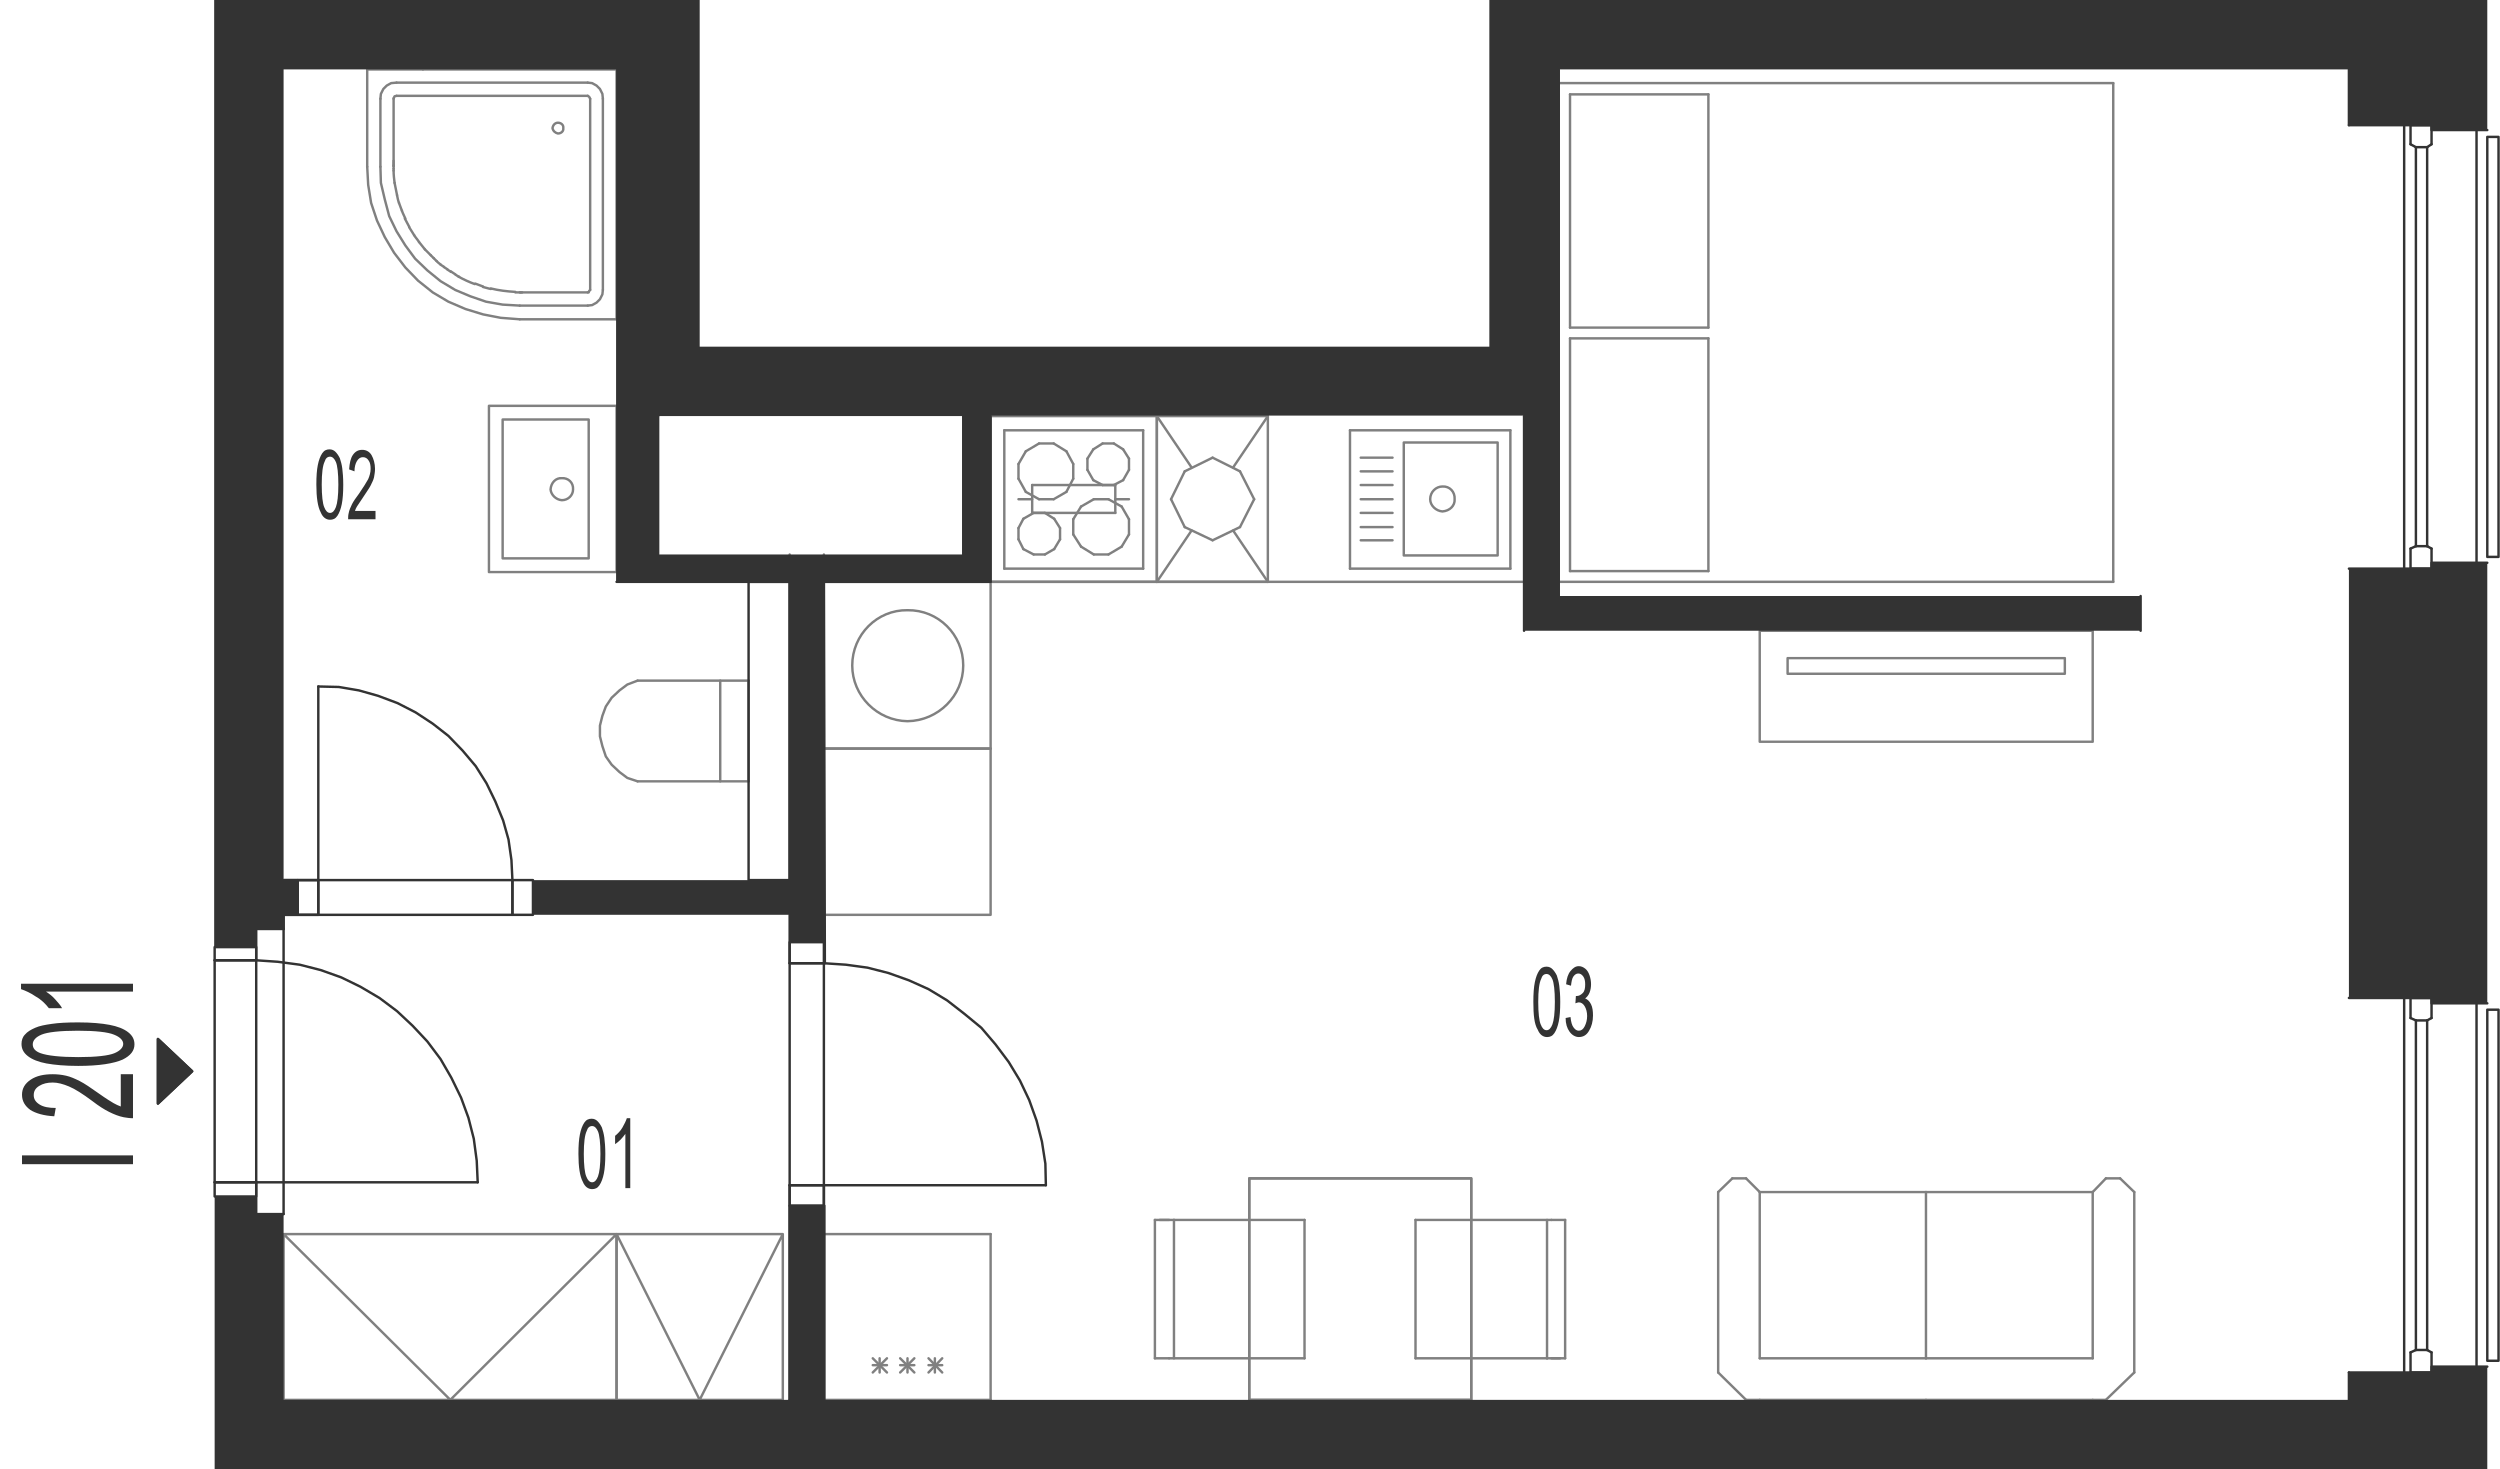 <?xml version="1.0" encoding="utf-8"?>
<!-- Generator: Adobe Illustrator 28.2.0, SVG Export Plug-In . SVG Version: 6.00 Build 0)  -->
<svg version="1.1" xmlns="http://www.w3.org/2000/svg" xmlns:xlink="http://www.w3.org/1999/xlink" x="0px" y="0px"
	 viewBox="0 0 511.3 300.5" style="enable-background:new 0 0 511.3 300.5;" xml:space="preserve">
<style type="text/css">
	.st0{fill:none;stroke:#808080;stroke-width:0.5;stroke-linecap:round;stroke-linejoin:round;stroke-miterlimit:10;}
	.st1{fill:none;stroke:#333333;stroke-width:0.5;stroke-linecap:round;stroke-linejoin:round;stroke-miterlimit:10;}
	.st2{fill:#333333;}
	.st3{fill-rule:evenodd;clip-rule:evenodd;fill:#333333;}
</style>
<g id="vybaveni">
	<line class="st0" x1="86.5" y1="14.2" x2="86.8" y2="13.8"/>
	<line class="st0" x1="202.6" y1="252.4" x2="168.5" y2="252.4"/>
	<line class="st0" x1="168.5" y1="286.3" x2="202.6" y2="286.3"/>
	<line class="st0" x1="181.4" y1="277.8" x2="178.5" y2="280.7"/>
	<line class="st0" x1="178.5" y1="277.8" x2="181.4" y2="280.7"/>
	<line class="st0" x1="178.5" y1="279.2" x2="181.4" y2="279.2"/>
	<line class="st0" x1="168.5" y1="252.4" x2="168.5" y2="286.3"/>
	<line class="st0" x1="179.9" y1="277.8" x2="179.9" y2="280.7"/>
	<line class="st0" x1="202.6" y1="286.3" x2="202.6" y2="252.4"/>
	<line class="st0" x1="192.7" y1="277.8" x2="189.9" y2="280.7"/>
	<line class="st0" x1="189.9" y1="277.8" x2="192.7" y2="280.7"/>
	<line class="st0" x1="189.9" y1="279.2" x2="192.7" y2="279.2"/>
	<line class="st0" x1="187" y1="277.8" x2="184.1" y2="280.7"/>
	<line class="st0" x1="184.1" y1="277.8" x2="187" y2="280.7"/>
	<line class="st0" x1="184.1" y1="279.2" x2="187" y2="279.2"/>
	<line class="st0" x1="185.6" y1="277.8" x2="185.6" y2="280.7"/>
	<line class="st0" x1="191.2" y1="277.8" x2="191.2" y2="280.7"/>
	<line class="st0" x1="428" y1="243.8" x2="393.9" y2="243.8"/>
	<line class="st0" x1="428" y1="286.3" x2="393.9" y2="286.3"/>
	<line class="st0" x1="428" y1="277.8" x2="393.9" y2="277.8"/>
	<line class="st0" x1="430.7" y1="286.3" x2="436.5" y2="280.7"/>
	<line class="st0" x1="428" y1="243.8" x2="428" y2="277.8"/>
	<line class="st0" x1="436.5" y1="280.7" x2="436.5" y2="243.8"/>
	<line class="st0" x1="436.5" y1="243.8" x2="433.6" y2="241"/>
	<line class="st0" x1="430.7" y1="241" x2="428" y2="243.8"/>
	<line class="st0" x1="430.7" y1="241" x2="433.6" y2="241"/>
	<line class="st0" x1="428" y1="286.3" x2="430.7" y2="286.3"/>
	<line class="st0" x1="393.9" y1="277.8" x2="393.9" y2="243.8"/>
	<line class="st0" x1="359.9" y1="243.8" x2="393.9" y2="243.8"/>
	<line class="st0" x1="359.9" y1="286.3" x2="393.9" y2="286.3"/>
	<line class="st0" x1="359.9" y1="277.8" x2="393.9" y2="277.8"/>
	<line class="st0" x1="357.1" y1="286.3" x2="351.4" y2="280.7"/>
	<line class="st0" x1="359.9" y1="243.8" x2="359.9" y2="277.8"/>
	<line class="st0" x1="351.4" y1="280.7" x2="351.4" y2="243.8"/>
	<line class="st0" x1="351.4" y1="243.8" x2="354.3" y2="241"/>
	<line class="st0" x1="357.1" y1="241" x2="359.9" y2="243.8"/>
	<line class="st0" x1="357.1" y1="241" x2="354.3" y2="241"/>
	<line class="st0" x1="359.9" y1="286.3" x2="357.1" y2="286.3"/>
	<polyline class="st0" points="160.1,252.4 126.1,252.4 126.1,286.3 160.1,286.3 160.1,252.4 143.1,286.3 126.1,252.4 	"/>
	<polyline class="st0" points="126.1,252.4 58,252.4 58,286.3 126.1,286.3 126.1,252.4 92.1,286.3 58,252.4 	"/>
	<polyline class="st0" points="255.5,286.3 300.9,286.3 300.9,241 255.5,241 255.5,286.3 	"/>
	<line class="st0" x1="168.5" y1="119" x2="202.6" y2="119"/>
	<line class="st0" x1="202.6" y1="153.1" x2="168.5" y2="153.1"/>
	<line class="st0" x1="168.5" y1="153.1" x2="168.5" y2="119"/>
	<line class="st0" x1="202.6" y1="119" x2="202.6" y2="153.1"/>
	<path class="st0" d="M174.3,136.1c0-6.3,5.1-11.4,11.3-11.3c6.3-0.1,11.4,5,11.4,11.3c0,6.2-5.1,11.3-11.4,11.4
		C179.4,147.4,174.3,142.3,174.3,136.1"/>
	<line class="st0" x1="311.7" y1="119" x2="202.6" y2="119"/>
	<line class="st0" x1="229.4" y1="103.6" x2="226.7" y2="102.1"/>
	<line class="st0" x1="223.7" y1="102.1" x2="221.1" y2="103.6"/>
	<line class="st0" x1="233.8" y1="116.3" x2="233.8" y2="88"/>
	<line class="st0" x1="205.4" y1="88" x2="205.4" y2="116.3"/>
	<line class="st0" x1="225.5" y1="90.7" x2="227.8" y2="90.7"/>
	<line class="st0" x1="227.8" y1="99.2" x2="225.5" y2="99.2"/>
	<line class="st0" x1="226.7" y1="102.1" x2="223.7" y2="102.1"/>
	<line class="st0" x1="205.4" y1="88" x2="233.8" y2="88"/>
	<line class="st0" x1="222.4" y1="93.8" x2="223.6" y2="91.9"/>
	<line class="st0" x1="218.1" y1="92.3" x2="219.5" y2="94.9"/>
	<line class="st0" x1="208.3" y1="94.9" x2="209.8" y2="92.3"/>
	<line class="st0" x1="215.5" y1="90.7" x2="218.1" y2="92.3"/>
	<line class="st0" x1="209.8" y1="92.3" x2="212.5" y2="90.7"/>
	<line class="st0" x1="212.5" y1="90.7" x2="215.5" y2="90.7"/>
	<line class="st0" x1="223.6" y1="91.9" x2="225.5" y2="90.7"/>
	<line class="st0" x1="209.8" y1="100.6" x2="208.3" y2="97.9"/>
	<line class="st0" x1="208.3" y1="97.9" x2="208.3" y2="94.9"/>
	<line class="st0" x1="223.6" y1="98.2" x2="222.4" y2="96.1"/>
	<line class="st0" x1="219.5" y1="94.9" x2="219.5" y2="97.9"/>
	<line class="st0" x1="222.4" y1="96.1" x2="222.4" y2="93.8"/>
	<line class="st0" x1="218.1" y1="100.6" x2="215.5" y2="102.1"/>
	<line class="st0" x1="215.5" y1="102.1" x2="212.5" y2="102.1"/>
	<line class="st0" x1="212.5" y1="102.1" x2="209.8" y2="100.6"/>
	<line class="st0" x1="219.5" y1="97.9" x2="218.1" y2="100.6"/>
	<line class="st0" x1="225.5" y1="99.2" x2="223.6" y2="98.2"/>
	<line class="st0" x1="229.7" y1="91.9" x2="230.9" y2="93.8"/>
	<line class="st0" x1="227.8" y1="90.7" x2="229.7" y2="91.9"/>
	<line class="st0" x1="230.9" y1="96.1" x2="229.7" y2="98.2"/>
	<line class="st0" x1="230.9" y1="93.8" x2="230.9" y2="96.1"/>
	<line class="st0" x1="229.7" y1="98.2" x2="227.8" y2="99.2"/>
	<line class="st0" x1="223.7" y1="113.4" x2="226.7" y2="113.4"/>
	<line class="st0" x1="205.4" y1="116.3" x2="233.8" y2="116.3"/>
	<line class="st0" x1="221.1" y1="111.8" x2="219.5" y2="109.3"/>
	<line class="st0" x1="209.3" y1="112.3" x2="208.3" y2="110.3"/>
	<line class="st0" x1="216.8" y1="110.3" x2="215.6" y2="112.3"/>
	<line class="st0" x1="208.3" y1="108" x2="209.3" y2="106.1"/>
	<line class="st0" x1="208.3" y1="108" x2="208.3" y2="110.3"/>
	<line class="st0" x1="219.5" y1="106.2" x2="219.5" y2="109.3"/>
	<line class="st0" x1="215.6" y1="106.1" x2="216.8" y2="108"/>
	<line class="st0" x1="213.7" y1="104.9" x2="211.4" y2="104.9"/>
	<line class="st0" x1="211.4" y1="104.9" x2="209.3" y2="106.1"/>
	<line class="st0" x1="215.6" y1="106.1" x2="213.7" y2="104.9"/>
	<line class="st0" x1="219.5" y1="106.2" x2="221.1" y2="103.6"/>
	<line class="st0" x1="216.8" y1="110.3" x2="216.8" y2="108"/>
	<line class="st0" x1="211.4" y1="113.4" x2="213.7" y2="113.4"/>
	<line class="st0" x1="209.3" y1="112.3" x2="211.4" y2="113.4"/>
	<line class="st0" x1="213.7" y1="113.4" x2="215.6" y2="112.3"/>
	<line class="st0" x1="221.1" y1="111.8" x2="223.7" y2="113.4"/>
	<line class="st0" x1="230.9" y1="109.3" x2="229.4" y2="111.8"/>
	<line class="st0" x1="230.9" y1="109.3" x2="230.9" y2="106.2"/>
	<line class="st0" x1="229.4" y1="103.6" x2="230.9" y2="106.2"/>
	<line class="st0" x1="226.7" y1="113.4" x2="229.4" y2="111.8"/>
	<polyline class="st0" points="428,129 428,151.7 359.9,151.7 359.9,129 428,129 	"/>
	<polyline class="st0" points="422.3,134.6 422.3,137.8 365.6,137.8 365.6,134.6 422.3,134.6 	"/>
	<line class="st0" x1="168.5" y1="286.3" x2="161.5" y2="286.3"/>
	<line class="st0" x1="134.6" y1="85.1" x2="128.9" y2="85.1"/>
	<line class="st0" x1="311.7" y1="85.1" x2="318.8" y2="85.1"/>
	<line class="st0" x1="202.6" y1="85.1" x2="197" y2="85.1"/>
	<polyline class="st0" points="202.6,153.1 202.6,187.1 168.5,187.1 168.5,153.1 202.6,153.1 	"/>
	<line class="st0" x1="128.9" y1="85.1" x2="128.9" y2="14.2"/>
	<line class="st0" x1="161.5" y1="119" x2="161.5" y2="113.4"/>
	<line class="st0" x1="168.5" y1="119" x2="168.5" y2="113.4"/>
	<line class="st0" x1="242.3" y1="96.4" x2="239.5" y2="102.1"/>
	<line class="st0" x1="248" y1="93.6" x2="242.3" y2="96.4"/>
	<line class="st0" x1="253.6" y1="96.4" x2="248" y2="93.6"/>
	<line class="st0" x1="256.5" y1="102.1" x2="253.6" y2="96.4"/>
	<line class="st0" x1="253.6" y1="107.8" x2="256.5" y2="102.1"/>
	<line class="st0" x1="248" y1="110.5" x2="253.6" y2="107.8"/>
	<line class="st0" x1="242.3" y1="107.8" x2="248" y2="110.5"/>
	<line class="st0" x1="239.5" y1="102.1" x2="242.3" y2="107.8"/>
	<line class="st0" x1="243.7" y1="95.6" x2="236.6" y2="85.1"/>
	<line class="st0" x1="259.3" y1="85.1" x2="252.2" y2="95.6"/>
	<line class="st0" x1="259.3" y1="119" x2="252.2" y2="108.5"/>
	<line class="st0" x1="236.6" y1="119" x2="243.7" y2="108.5"/>
	<line class="st0" x1="259.3" y1="85.1" x2="259.3" y2="119"/>
	<line class="st0" x1="236.6" y1="119" x2="259.3" y2="119"/>
	<line class="st0" x1="259.3" y1="85.1" x2="236.6" y2="85.1"/>
	<line class="st0" x1="236.6" y1="119" x2="236.6" y2="85.1"/>
	<line class="st0" x1="308.9" y1="116.3" x2="308.9" y2="88"/>
	<line class="st0" x1="308.9" y1="88" x2="276.1" y2="88"/>
	<line class="st0" x1="276.1" y1="88" x2="276.1" y2="116.3"/>
	<line class="st0" x1="276.1" y1="116.3" x2="308.9" y2="116.3"/>
	<path class="st0" d="M292.5,102.1c0,1.3,1.2,2.4,2.5,2.5c1.5-0.1,2.6-1.2,2.5-2.5c0.1-1.5-1-2.7-2.5-2.6
		C293.7,99.5,292.5,100.6,292.5,102.1"/>
	<polyline class="st0" points="306.3,90.5 287.1,90.5 287.1,113.6 306.3,113.6 306.3,90.5 	"/>
	<line class="st0" x1="284.8" y1="99.2" x2="278.3" y2="99.2"/>
	<line class="st0" x1="284.8" y1="102.1" x2="278.3" y2="102.1"/>
	<line class="st0" x1="284.8" y1="96.4" x2="278.3" y2="96.4"/>
	<line class="st0" x1="284.8" y1="93.6" x2="278.3" y2="93.6"/>
	<line class="st0" x1="284.8" y1="104.9" x2="278.3" y2="104.9"/>
	<line class="st0" x1="284.8" y1="107.8" x2="278.3" y2="107.8"/>
	<line class="st0" x1="284.8" y1="110.5" x2="278.3" y2="110.5"/>
	<line class="st0" x1="432.2" y1="17" x2="432.2" y2="119"/>
	<line class="st0" x1="318.8" y1="119" x2="318.8" y2="17"/>
	<line class="st0" x1="321.1" y1="116.8" x2="321.1" y2="69.2"/>
	<line class="st0" x1="349.4" y1="116.8" x2="349.4" y2="69.2"/>
	<line class="st0" x1="432.2" y1="119" x2="318.8" y2="119"/>
	<line class="st0" x1="349.4" y1="116.8" x2="321.1" y2="116.8"/>
	<line class="st0" x1="318.8" y1="17" x2="432.2" y2="17"/>
	<line class="st0" x1="321.1" y1="69.2" x2="349.4" y2="69.2"/>
	<line class="st0" x1="321.1" y1="67" x2="349.4" y2="67"/>
	<line class="st0" x1="349.4" y1="67" x2="349.4" y2="19.3"/>
	<line class="st0" x1="321.1" y1="67" x2="321.1" y2="19.3"/>
	<line class="st0" x1="349.4" y1="19.3" x2="321.1" y2="19.3"/>
	<line class="st0" x1="266.8" y1="249.5" x2="240.1" y2="249.5"/>
	<line class="st0" x1="239.1" y1="277.8" x2="266.8" y2="277.8"/>
	<line class="st0" x1="240.1" y1="249.5" x2="240.1" y2="277.8"/>
	<line class="st0" x1="236.2" y1="277.8" x2="236.2" y2="249.5"/>
	<line class="st0" x1="236.2" y1="277.8" x2="239.1" y2="277.8"/>
	<line class="st0" x1="240.1" y1="249.5" x2="237.2" y2="249.5"/>
	<line class="st0" x1="236.2" y1="249.5" x2="239.1" y2="249.5"/>
	<line class="st0" x1="266.8" y1="249.5" x2="266.8" y2="277.8"/>
	<line class="st0" x1="289.5" y1="277.8" x2="316.4" y2="277.8"/>
	<line class="st0" x1="317.3" y1="249.5" x2="289.5" y2="249.5"/>
	<line class="st0" x1="289.5" y1="277.8" x2="289.5" y2="249.5"/>
	<line class="st0" x1="316.4" y1="277.8" x2="316.4" y2="249.5"/>
	<line class="st0" x1="320.1" y1="249.5" x2="320.1" y2="277.8"/>
	<line class="st0" x1="320.1" y1="277.8" x2="317.3" y2="277.8"/>
	<line class="st0" x1="316.4" y1="277.8" x2="319.1" y2="277.8"/>
	<line class="st0" x1="320.1" y1="249.5" x2="317.3" y2="249.5"/>
	<polyline class="st0" points="255.5,286.3 255.5,241 300.9,241 300.9,286.3 255.5,286.3 	"/>
	<line class="st0" x1="236.6" y1="119" x2="202.6" y2="119"/>
	<line class="st0" x1="202.6" y1="85.1" x2="236.6" y2="85.1"/>
	<line class="st0" x1="208.3" y1="102.1" x2="211.1" y2="102.1"/>
	<line class="st0" x1="202.6" y1="119" x2="202.6" y2="85.1"/>
	<line class="st0" x1="236.6" y1="85.1" x2="236.6" y2="119"/>
	<line class="st0" x1="228.1" y1="104.9" x2="228.1" y2="99.2"/>
	<line class="st0" x1="211.1" y1="99.2" x2="211.1" y2="104.9"/>
	<line class="st0" x1="228.1" y1="99.2" x2="211.1" y2="99.2"/>
	<line class="st0" x1="230.9" y1="102.1" x2="228.1" y2="102.1"/>
	<line class="st0" x1="211.1" y1="104.9" x2="228.1" y2="104.9"/>
	<polyline class="st0" points="100,83 100,117 126.1,117 126.1,83 100,83 	"/>
	<polyline class="st0" points="102.8,85.8 102.8,114.2 120.4,114.2 120.4,85.8 102.8,85.8 	"/>
	<path class="st0" d="M112.6,100.1c0.1,1.1,1.1,2.1,2.3,2.2c1.3,0,2.3-1,2.3-2.2c0.1-1.4-1-2.4-2.3-2.3
		C113.7,97.7,112.7,98.7,112.6,100.1"/>
	<polyline class="st0" points="81.1,19.6 80.7,19.7 80.6,19.9 80.5,20.2 	"/>
	<line class="st0" x1="81.1" y1="19.6" x2="120.2" y2="19.6"/>
	<polyline class="st0" points="120.7,20.2 120.5,19.8 120.2,19.6 	"/>
	<line class="st0" x1="120.7" y1="20.2" x2="120.7" y2="59.3"/>
	<polyline class="st0" points="120.2,59.8 120.4,59.8 120.5,59.5 120.7,59.3 	"/>
	<path class="st0" d="M120.2,59.8c-4.5,0-8.9,0-13.4,0"/>
	<path class="st0" d="M106.8,59.8c-0.1,0-0.2,0-0.2,0"/>
	<path class="st0" d="M106.6,59.8c0,0-0.1,0-0.1,0"/>
	<path class="st0" d="M106.4,59.8c0,0-0.1,0-0.1,0"/>
	<path class="st0" d="M106.3,59.8c-0.3,0-0.6,0-0.9,0"/>
	<path class="st0" d="M105.4,59.7c-1.7-0.1-3.4-0.3-5-0.7"/>
	<path class="st0" d="M100.4,59.1c-0.6-0.1-1.1-0.3-1.6-0.4"/>
	<path class="st0" d="M98.8,58.6c-0.5-0.2-1.1-0.4-1.6-0.6"/>
	<path class="st0" d="M97.1,58.1c-1.1-0.4-2.2-0.9-3.3-1.5"/>
	<path class="st0" d="M93.9,56.6c-0.3-0.1-0.5-0.3-0.7-0.4"/>
	<path class="st0" d="M93.1,56.1c-0.3-0.2-0.6-0.4-0.9-0.6"/>
	<path class="st0" d="M92.2,55.6c-0.2-0.2-0.5-0.3-0.7-0.5"/>
	<path class="st0" d="M91.5,55.1c-0.2-0.2-0.5-0.3-0.7-0.5"/>
	<path class="st0" d="M90.8,54.6c-0.2-0.2-0.5-0.3-0.7-0.5"/>
	<path class="st0" d="M90.1,54.1c-0.3-0.2-0.6-0.5-0.8-0.7"/>
	<path class="st0" d="M89.3,53.4c-0.2-0.2-0.4-0.4-0.6-0.6"/>
	<path class="st0" d="M88.7,52.8c-0.2-0.2-0.4-0.4-0.6-0.6"/>
	<path class="st0" d="M88.1,52.2c-0.4-0.4-0.8-0.8-1.2-1.2"/>
	<path class="st0" d="M86.9,51c-0.4-0.5-0.8-1-1.2-1.5"/>
	<path class="st0" d="M85.7,49.5c-0.3-0.5-0.7-0.9-1-1.4"/>
	<path class="st0" d="M84.7,48.1c-0.3-0.5-0.7-1.1-1-1.6"/>
	<path class="st0" d="M83.7,46.4c-0.3-0.6-0.6-1.1-0.9-1.7"/>
	<path class="st0" d="M82.9,44.7c-0.2-0.5-0.5-1-0.7-1.6"/>
	<path class="st0" d="M82.2,43.1c-0.2-0.5-0.4-1.1-0.6-1.6"/>
	<path class="st0" d="M81.6,41.5c-0.2-0.5-0.3-1.1-0.4-1.6"/>
	<path class="st0" d="M81.2,39.9c-0.2-0.8-0.3-1.7-0.5-2.5"/>
	<path class="st0" d="M80.7,37.4c-0.1-0.8-0.2-1.6-0.2-2.5"/>
	<path class="st0" d="M80.5,34.9c0-0.1,0-0.3,0-0.4"/>
	<path class="st0" d="M80.5,34.5c0-0.2,0-0.3,0-0.5"/>
	<path class="st0" d="M80.5,34c0-0.1,0-0.1,0-0.2"/>
	<path class="st0" d="M80.5,33.9c0,0,0-0.1,0-0.1"/>
	<path class="st0" d="M80.5,33.7c0-0.1,0-0.2,0-0.2"/>
	<path class="st0" d="M80.5,33.5c0-0.1,0-0.2,0-0.3"/>
	<path class="st0" d="M80.5,33.2c0-0.1,0-0.2,0-0.3"/>
	<path class="st0" d="M80.5,32.9c0-4.3,0-8.5,0-12.8"/>
	<line class="st0" x1="75.1" y1="14.2" x2="126.1" y2="14.2"/>
	<line class="st0" x1="126.1" y1="14.2" x2="126.1" y2="65.3"/>
	<line class="st0" x1="126.1" y1="65.3" x2="106.3" y2="65.3"/>
	<polyline class="st0" points="75.1,34.1 75.3,37.8 75.9,41.5 77.1,45.1 78.7,48.5 80.6,51.7 82.9,54.7 85.5,57.4 88.5,59.8 
		91.7,61.7 95.2,63.2 98.8,64.3 102.4,65 106.3,65.3 	"/>
	<line class="st0" x1="75.1" y1="34.1" x2="75.1" y2="14.2"/>
	<polyline class="st0" points="120.2,62.5 121.1,62.4 122,61.9 122.7,61.2 123.2,60.2 123.3,59.3 	"/>
	<line class="st0" x1="123.3" y1="59.3" x2="123.3" y2="20.2"/>
	<polyline class="st0" points="123.3,20.2 123.2,19.2 122.7,18.2 122,17.5 121.1,17 120.2,16.9 	"/>
	<line class="st0" x1="120.2" y1="16.9" x2="81.1" y2="16.9"/>
	<polyline class="st0" points="81.1,16.9 80,17 79.1,17.5 78.4,18.2 77.9,19.2 77.8,20.2 	"/>
	<line class="st0" x1="77.8" y1="20.2" x2="77.8" y2="34.1"/>
	<polyline class="st0" points="77.8,34.1 77.9,37.4 78.7,40.8 79.6,44.2 81.1,47.3 82.9,50.2 84.9,52.9 87.4,55.3 90.1,57.5 
		93.1,59.3 96.2,60.6 99.4,61.7 102.8,62.3 106.3,62.5 	"/>
	<line class="st0" x1="106.3" y1="62.5" x2="120.2" y2="62.5"/>
	<path class="st0" d="M113,26.2c0.1,0.6,0.6,1,1.1,1.1c0.7,0,1.2-0.5,1.1-1.1c0.1-0.6-0.4-1.1-1.1-1.1
		C113.6,25.1,113.1,25.5,113,26.2"/>
	<line class="st0" x1="153.1" y1="159.8" x2="153.1" y2="139.2"/>
	<line class="st0" x1="153.1" y1="139.2" x2="130.4" y2="139.2"/>
	<polyline class="st0" points="130.4,139.2 128.3,140 126.7,141.2 125.1,142.7 123.9,144.5 123.2,146.4 122.7,148.4 122.7,150.6 
		123.2,152.6 123.9,154.7 125.1,156.4 126.7,157.9 128.3,159.1 130.4,159.8 	"/>
	<line class="st0" x1="130.4" y1="159.8" x2="153.1" y2="159.8"/>
	<line class="st0" x1="147.3" y1="139.2" x2="147.3" y2="159.8"/>
</g>
<g id="vykres">
	<line class="st1" x1="480.4" y1="116.3" x2="497.3" y2="116.3"/>
	<line class="st1" x1="480.4" y1="204.1" x2="497.3" y2="204.1"/>
	<line class="st1" x1="480.4" y1="280.7" x2="497.3" y2="280.7"/>
	<line class="st1" x1="480.4" y1="25.6" x2="497.3" y2="25.6"/>
	<line class="st1" x1="480.4" y1="280.7" x2="480.4" y2="286.3"/>
	<line class="st1" x1="480.4" y1="14.2" x2="480.4" y2="25.6"/>
	<line class="st1" x1="506.5" y1="279.5" x2="506.5" y2="205.2"/>
	<line class="st1" x1="506.5" y1="115.1" x2="506.5" y2="26.6"/>
	<line class="st1" x1="491.7" y1="280.7" x2="491.7" y2="204.1"/>
	<line class="st1" x1="491.7" y1="116.3" x2="491.7" y2="25.6"/>
	<line class="st1" x1="493" y1="112.2" x2="493" y2="116.3"/>
	<line class="st1" x1="493" y1="116.3" x2="497.3" y2="116.3"/>
	<line class="st1" x1="497.3" y1="116.3" x2="497.3" y2="112.2"/>
	<line class="st1" x1="497.3" y1="112.2" x2="496.4" y2="111.7"/>
	<line class="st1" x1="496.4" y1="111.7" x2="494.1" y2="111.7"/>
	<line class="st1" x1="494.1" y1="111.7" x2="493" y2="112.2"/>
	<line class="st1" x1="496.4" y1="111.7" x2="496.4" y2="30.1"/>
	<line class="st1" x1="494.1" y1="111.7" x2="494.1" y2="30.1"/>
	<line class="st1" x1="493" y1="29.5" x2="493" y2="25.6"/>
	<line class="st1" x1="493" y1="25.6" x2="497.3" y2="25.6"/>
	<line class="st1" x1="497.3" y1="25.6" x2="497.3" y2="29.5"/>
	<line class="st1" x1="497.3" y1="29.5" x2="496.4" y2="30.1"/>
	<line class="st1" x1="496.4" y1="30.1" x2="494.1" y2="30.1"/>
	<line class="st1" x1="494.1" y1="30.1" x2="493" y2="29.5"/>
	<line class="st1" x1="493" y1="276.6" x2="493" y2="280.7"/>
	<line class="st1" x1="493" y1="280.7" x2="497.3" y2="280.7"/>
	<line class="st1" x1="497.3" y1="280.7" x2="497.3" y2="276.6"/>
	<line class="st1" x1="497.3" y1="276.6" x2="496.4" y2="276.1"/>
	<line class="st1" x1="496.4" y1="276.1" x2="494.1" y2="276.1"/>
	<line class="st1" x1="494.1" y1="276.1" x2="493" y2="276.6"/>
	<line class="st1" x1="496.4" y1="276.1" x2="496.4" y2="208.7"/>
	<line class="st1" x1="494.1" y1="276.1" x2="494.1" y2="208.7"/>
	<line class="st1" x1="493" y1="208.2" x2="493" y2="204.1"/>
	<line class="st1" x1="493" y1="204.1" x2="497.3" y2="204.1"/>
	<line class="st1" x1="497.3" y1="204.1" x2="497.3" y2="208.2"/>
	<line class="st1" x1="497.3" y1="208.2" x2="496.4" y2="208.7"/>
	<line class="st1" x1="496.4" y1="208.7" x2="494.1" y2="208.7"/>
	<line class="st1" x1="494.1" y1="208.7" x2="493" y2="208.2"/>
	<polyline class="st1" points="508.7,26.6 497.3,26.6 497.3,25.6 	"/>
	<polyline class="st1" points="508.7,115.1 497.3,115.1 497.3,116.3 	"/>
	<polyline class="st1" points="508.7,279.5 497.3,279.5 497.3,280.7 	"/>
	<polyline class="st1" points="508.7,205.2 497.3,205.2 497.3,204.1 	"/>
	<polyline class="st1" points="511,28 511,113.9 508.7,113.9 508.7,28 511,28 	"/>
	<polyline class="st1" points="511,206.5 511,278.3 508.7,278.3 508.7,206.5 511,206.5 	"/>
	<line class="st1" x1="161.5" y1="286.3" x2="161.5" y2="242.4"/>
	<line class="st1" x1="168.5" y1="286.3" x2="168.5" y2="242.4"/>
	<line class="st1" x1="52.4" y1="241.8" x2="97.7" y2="241.8"/>
	<polyline class="st1" points="97.7,241.8 97.5,237.4 96.9,232.9 95.8,228.6 94.3,224.5 92.3,220.4 90.1,216.6 87.4,213 84.4,209.8 
		81.2,206.8 77.6,204.1 73.7,201.8 69.8,199.9 65.6,198.4 61.3,197.3 56.8,196.7 52.4,196.4 	"/>
	<line class="st1" x1="52.4" y1="241.8" x2="43.9" y2="241.8"/>
	<line class="st1" x1="52.4" y1="196.4" x2="43.9" y2="196.4"/>
	<polyline class="st1" points="43.9,241.8 43.9,244.7 52.4,244.7 52.4,241.8 43.9,241.8 	"/>
	<polyline class="st1" points="43.9,193.7 43.9,196.4 52.4,196.4 52.4,193.7 43.9,193.7 	"/>
	<line class="st1" x1="43.9" y1="241.8" x2="43.9" y2="196.4"/>
	<line class="st1" x1="58" y1="248.3" x2="52.4" y2="248.3"/>
	<line class="st1" x1="52.4" y1="248.3" x2="52.4" y2="241.8"/>
	<line class="st1" x1="52.4" y1="190" x2="52.4" y2="196.4"/>
	<line class="st1" x1="52.4" y1="241.8" x2="52.4" y2="196.4"/>
	<line class="st1" x1="58" y1="248.3" x2="58" y2="190"/>
	<line class="st1" x1="52.4" y1="190" x2="58" y2="190"/>
	<line class="st1" x1="161.5" y1="180" x2="161.5" y2="119"/>
	<line class="st1" x1="168.7" y1="197" x2="168.5" y2="119"/>
	<line class="st1" x1="65.1" y1="180" x2="65.1" y2="140.4"/>
	<polyline class="st1" points="104.8,180 104.6,175.9 104,171.7 102.9,167.8 101.3,163.9 99.5,160.2 97.3,156.7 94.6,153.5 
		91.7,150.5 88.5,148 85,145.7 81.3,143.8 77.3,142.3 73.4,141.2 69.3,140.5 65.1,140.4 	"/>
	<line class="st1" x1="58" y1="187.1" x2="65.1" y2="187.1"/>
	<line class="st1" x1="58" y1="180" x2="65.1" y2="180"/>
	<line class="st1" x1="104.8" y1="180" x2="104.8" y2="187.1"/>
	<line class="st1" x1="65.1" y1="180.1" x2="65.1" y2="187.1"/>
	<line class="st1" x1="65.1" y1="187.1" x2="104.8" y2="187.1"/>
	<line class="st1" x1="65.1" y1="180" x2="104.8" y2="180"/>
	<polyline class="st1" points="104.8,180 104.8,187.1 109,187.1 109,180 104.8,180 	"/>
	<polyline class="st1" points="60.9,180 60.9,187.1 65.1,187.1 65.1,180 60.9,180 	"/>
	<line class="st1" x1="126.1" y1="119" x2="161.5" y2="119"/>
	<line class="st1" x1="168.5" y1="119" x2="202.6" y2="119"/>
	<line class="st1" x1="134.6" y1="113.4" x2="134.6" y2="85.1"/>
	<line class="st1" x1="202.6" y1="119" x2="202.6" y2="85.1"/>
	<line class="st1" x1="197" y1="113.4" x2="197" y2="85.1"/>
	<line class="st1" x1="318.8" y1="14.2" x2="318.8" y2="121.9"/>
	<line class="st1" x1="311.7" y1="85.1" x2="311.7" y2="129"/>
	<line class="st1" x1="437.8" y1="129" x2="437.8" y2="121.9"/>
	<polyline class="st1" points="161.5,119 161.5,180 153.1,180 153.1,119 161.5,119 	"/>
	<rect x="58" y="180" class="st1" width="2.9" height="7.1"/>
	<rect x="161.5" y="246.6" class="st1" width="7.1" height="39.7"/>
	<line class="st1" x1="168.5" y1="242.4" x2="213.9" y2="242.4"/>
	<line class="st1" x1="168.5" y1="242.4" x2="161.5" y2="242.4"/>
	<line class="st1" x1="168.5" y1="197" x2="161.5" y2="197"/>
	<line class="st1" x1="161.5" y1="197" x2="161.5" y2="242.4"/>
	<line class="st1" x1="168.5" y1="197" x2="168.5" y2="242.4"/>
	<polyline class="st1" points="168.5,242.4 161.5,242.4 161.5,246.6 168.5,246.6 168.5,242.4 	"/>
	<polyline class="st1" points="168.5,192.7 161.5,192.7 161.5,197 168.5,197 168.5,192.7 	"/>
	<polyline class="st1" points="213.9,242.4 213.8,238 213.1,233.5 212,229.2 210.5,225 208.6,221 206.3,217.2 203.6,213.6 
		200.7,210.2 197.3,207.4 193.7,204.6 189.9,202.3 185.9,200.5 181.7,199 177.4,197.9 173,197.3 168.5,197 	"/>
	<line class="st1" x1="161.5" y1="187.1" x2="161.5" y2="197"/>
	<line class="st1" x1="58" y1="187.1" x2="58" y2="190"/>
	<line class="st1" x1="58" y1="187.1" x2="58" y2="190"/>
	<polygon class="st1" points="32.3,212.5 32.3,225.7 39.3,219.1 	"/>
	<polyline class="st1" points="32.3,212.5 32.3,225.7 39.3,219.1 32.3,212.5 	"/>
</g>
<g id="popisky_bytu">
	<g>
		<path class="st2" d="M118.3,236c0-1.7,0.1-3,0.3-4c0.2-1,0.5-1.8,0.9-2.4c0.4-0.6,0.9-0.8,1.5-0.8c0.5,0,0.9,0.2,1.2,0.5
			c0.3,0.3,0.6,0.7,0.9,1.3c0.2,0.6,0.4,1.3,0.5,2.1c0.1,0.8,0.2,1.9,0.2,3.3c0,1.7-0.1,3-0.3,4c-0.2,1-0.5,1.8-0.9,2.4
			c-0.4,0.6-0.9,0.8-1.5,0.8c-0.8,0-1.5-0.5-1.9-1.5C118.6,240.6,118.3,238.7,118.3,236z M119.4,236c0,2.3,0.2,3.9,0.5,4.6
			c0.3,0.8,0.7,1.2,1.2,1.2s0.9-0.4,1.2-1.2c0.3-0.8,0.5-2.3,0.5-4.6c0-2.3-0.2-3.9-0.5-4.6s-0.7-1.1-1.2-1.1c-0.5,0-0.9,0.3-1.1,1
			C119.6,232.1,119.4,233.7,119.4,236z"/>
		<path class="st2" d="M128.9,243h-1v-11.1c-0.3,0.4-0.6,0.8-1,1.2s-0.8,0.7-1.1,0.9v-1.7c0.6-0.5,1.1-1,1.5-1.7
			c0.4-0.7,0.7-1.3,0.9-1.9h0.7V243z"/>
	</g>
	<g>
		<path class="st2" d="M64.7,99.1c0-1.7,0.1-3,0.3-4c0.2-1,0.5-1.8,0.9-2.4c0.4-0.6,0.9-0.8,1.5-0.8c0.5,0,0.9,0.2,1.2,0.5
			c0.3,0.3,0.6,0.7,0.9,1.3c0.2,0.6,0.4,1.3,0.5,2.1c0.1,0.8,0.2,1.9,0.2,3.3c0,1.7-0.1,3-0.3,4c-0.2,1-0.5,1.8-0.9,2.4
			c-0.4,0.6-0.9,0.8-1.5,0.8c-0.8,0-1.5-0.5-1.9-1.5C65,103.7,64.7,101.8,64.7,99.1z M65.8,99.1c0,2.3,0.2,3.9,0.5,4.6
			c0.3,0.8,0.7,1.2,1.2,1.2s0.9-0.4,1.2-1.2c0.3-0.8,0.5-2.3,0.5-4.6c0-2.3-0.2-3.9-0.5-4.6s-0.7-1.1-1.2-1.1c-0.5,0-0.9,0.3-1.1,1
			C66,95.2,65.8,96.8,65.8,99.1z"/>
		<path class="st2" d="M76.8,104.5v1.7h-5.6c0-0.4,0-0.8,0.1-1.2c0.1-0.6,0.4-1.3,0.7-1.9c0.3-0.6,0.8-1.3,1.4-2.1
			c0.9-1.3,1.5-2.3,1.9-3c0.3-0.7,0.5-1.4,0.5-2.1c0-0.7-0.1-1.3-0.4-1.7c-0.3-0.5-0.7-0.7-1.2-0.7c-0.5,0-0.9,0.3-1.2,0.8
			c-0.3,0.5-0.5,1.2-0.5,2.1L71.4,96c0.1-1.3,0.3-2.3,0.8-3c0.5-0.7,1.1-1,1.9-1c0.8,0,1.5,0.4,1.9,1.1s0.7,1.7,0.7,2.8
			c0,0.6-0.1,1.1-0.2,1.7c-0.1,0.5-0.4,1.1-0.7,1.7s-0.9,1.4-1.6,2.5c-0.6,0.9-1,1.5-1.2,1.8s-0.3,0.6-0.4,0.9H76.8z"/>
	</g>
	<g>
		<path class="st2" d="M313.6,204.9c0-1.7,0.1-3,0.3-4c0.2-1,0.5-1.8,0.9-2.4c0.4-0.6,0.9-0.8,1.5-0.8c0.5,0,0.9,0.2,1.2,0.5
			c0.3,0.3,0.6,0.7,0.9,1.3c0.2,0.6,0.4,1.3,0.5,2.1c0.1,0.8,0.2,1.9,0.2,3.3c0,1.7-0.1,3-0.3,4c-0.2,1-0.5,1.8-0.9,2.4
			c-0.4,0.6-0.9,0.8-1.5,0.8c-0.8,0-1.5-0.5-1.9-1.5C313.8,209.5,313.6,207.6,313.6,204.9z M314.6,204.9c0,2.3,0.2,3.9,0.5,4.6
			c0.3,0.8,0.7,1.2,1.2,1.2s0.9-0.4,1.2-1.2c0.3-0.8,0.5-2.3,0.5-4.6c0-2.3-0.2-3.9-0.5-4.6s-0.7-1.1-1.2-1.1c-0.5,0-0.9,0.3-1.1,1
			C314.8,201,314.6,202.6,314.6,204.9z"/>
		<path class="st2" d="M320.2,208.2l1-0.2c0.1,1,0.3,1.7,0.6,2.1s0.6,0.7,1.1,0.7c0.5,0,0.9-0.3,1.2-0.9c0.3-0.6,0.5-1.3,0.5-2.1
			c0-0.8-0.2-1.5-0.5-2c-0.3-0.5-0.7-0.8-1.2-0.8c-0.2,0-0.4,0.1-0.7,0.2l0.1-1.5c0.1,0,0.1,0,0.2,0c0.4,0,0.8-0.2,1.2-0.6
			c0.4-0.4,0.5-1,0.5-1.8c0-0.6-0.1-1.2-0.4-1.6s-0.6-0.6-1-0.6c-0.4,0-0.7,0.2-1,0.6s-0.4,1.1-0.5,1.9l-1-0.3
			c0.1-1.2,0.4-2.1,0.9-2.7s1-1,1.7-1c0.5,0,0.9,0.2,1.3,0.5c0.4,0.3,0.7,0.8,0.9,1.4c0.2,0.6,0.3,1.2,0.3,1.8
			c0,0.6-0.1,1.2-0.3,1.7c-0.2,0.5-0.5,0.9-0.9,1.2c0.5,0.2,0.9,0.6,1.2,1.2c0.3,0.6,0.4,1.4,0.4,2.3c0,1.2-0.3,2.3-0.8,3.1
			c-0.5,0.9-1.2,1.3-2.1,1.3c-0.7,0-1.4-0.4-1.9-1.1C320.5,210.3,320.2,209.4,320.2,208.2z"/>
	</g>
	<g>
		<path class="st2" d="M27.2,238.1H4.5v-1.8h22.7V238.1z"/>
		<path class="st2" d="M24.5,219.7h2.7v9c-0.7,0-1.3-0.1-1.9-0.2c-1-0.2-2-0.6-3-1.1c-1-0.5-2.1-1.2-3.4-2.2c-2-1.5-3.6-2.5-4.8-3
			c-1.2-0.5-2.3-0.8-3.3-0.8c-1.1,0-2,0.2-2.8,0.7c-0.8,0.5-1.1,1.1-1.1,1.9c0,0.8,0.4,1.4,1.2,1.9c0.8,0.5,1.9,0.7,3.3,0.7
			l-0.3,1.7c-2.1-0.1-3.8-0.6-4.9-1.3c-1.1-0.8-1.7-1.8-1.7-3.1c0-1.3,0.6-2.3,1.8-3.1c1.2-0.8,2.7-1.1,4.5-1.1
			c0.9,0,1.8,0.1,2.7,0.3c0.9,0.2,1.8,0.6,2.8,1.1c1,0.5,2.3,1.4,4,2.6c1.4,1,2.4,1.6,2.9,1.9c0.5,0.3,1,0.5,1.5,0.7V219.7z"/>
		<path class="st2" d="M16,218c-2.7,0-4.8-0.2-6.5-0.5c-1.6-0.3-2.9-0.8-3.8-1.5c-0.9-0.7-1.3-1.5-1.3-2.5c0-0.7,0.2-1.4,0.7-1.9
			c0.5-0.6,1.2-1,2.1-1.4s2-0.6,3.4-0.8c1.3-0.2,3.1-0.3,5.4-0.3c2.7,0,4.8,0.2,6.4,0.5c1.6,0.3,2.9,0.8,3.8,1.5
			c0.9,0.7,1.3,1.5,1.3,2.5c0,1.3-0.8,2.3-2.4,3.1C23.3,217.5,20.3,218,16,218z M16,216.2c3.7,0,6.2-0.3,7.4-0.8
			c1.2-0.5,1.8-1.2,1.8-1.9s-0.6-1.4-1.9-1.9c-1.2-0.5-3.7-0.8-7.4-0.8c-3.7,0-6.2,0.3-7.4,0.8s-1.8,1.2-1.8,2
			c0,0.8,0.5,1.4,1.6,1.8C9.7,215.9,12.3,216.2,16,216.2z"/>
		<path class="st2" d="M27.2,201.1v1.7H9.4c0.6,0.4,1.3,0.9,1.9,1.6c0.6,0.7,1.1,1.2,1.4,1.8h-2.7c-0.7-0.9-1.6-1.8-2.7-2.4
			c-1-0.7-2.1-1.2-3-1.5v-1.1H27.2z"/>
	</g>
</g>
<g id="vyplne">
	<g>
		<polygon class="st3" points="497.3,280.7 480.4,280.7 480.4,286.3 168.5,286.3 168.5,246.6 161.5,246.6 161.5,286.3 58,286.3 
			58,248.3 52.4,248.3 52.4,244.7 50.9,244.7 43.9,244.7 43.9,293.4 43.9,300.5 43.9,300.5 50.9,300.5 52.4,300.5 52.4,300.5 
			58,300.5 58,300.5 58,300.5 58,300.5 58,300.5 480.4,300.5 480.4,300.5 497.3,300.5 497.3,300.5 508.7,300.5 508.7,279.5 
			497.3,279.5 		"/>
		<polygon class="st3" points="497.3,116.3 480.4,116.3 480.4,204.1 497.3,204.1 497.3,205.2 508.7,205.2 508.7,115.1 497.3,115.1 
					"/>
		<path class="st3" d="M497.3,0L497.3,0h-16.9l0,0l0,0H304.6v8.5l0,0l0,0v5.6l0,0v56.8H143.1V14.2l0,0V8.5l0,0V0l0,0l0,0l0,0l0,0
			l0,0l0,0H50.9h-7.1v193.7h7.1h1.4V190H58v-2.9h2.9V180H58V14.2h68V119h35.4v61H109v7.1h52.4v5.6h7.2l-0.1-73.7h34.1v-34h36.8h34
			h38.3V129h126.1v-7.1h-119V85.1V14.2h161.6v11.4h16.9v1.1h11.4V0H497.3z M197,113.4h-28.4h-7.1h-26.9V85.1H197V113.4z"/>
		<polygon class="st3" points="32.3,225.7 39.3,219.1 32.3,212.5 		"/>
	</g>
</g>
</svg>
